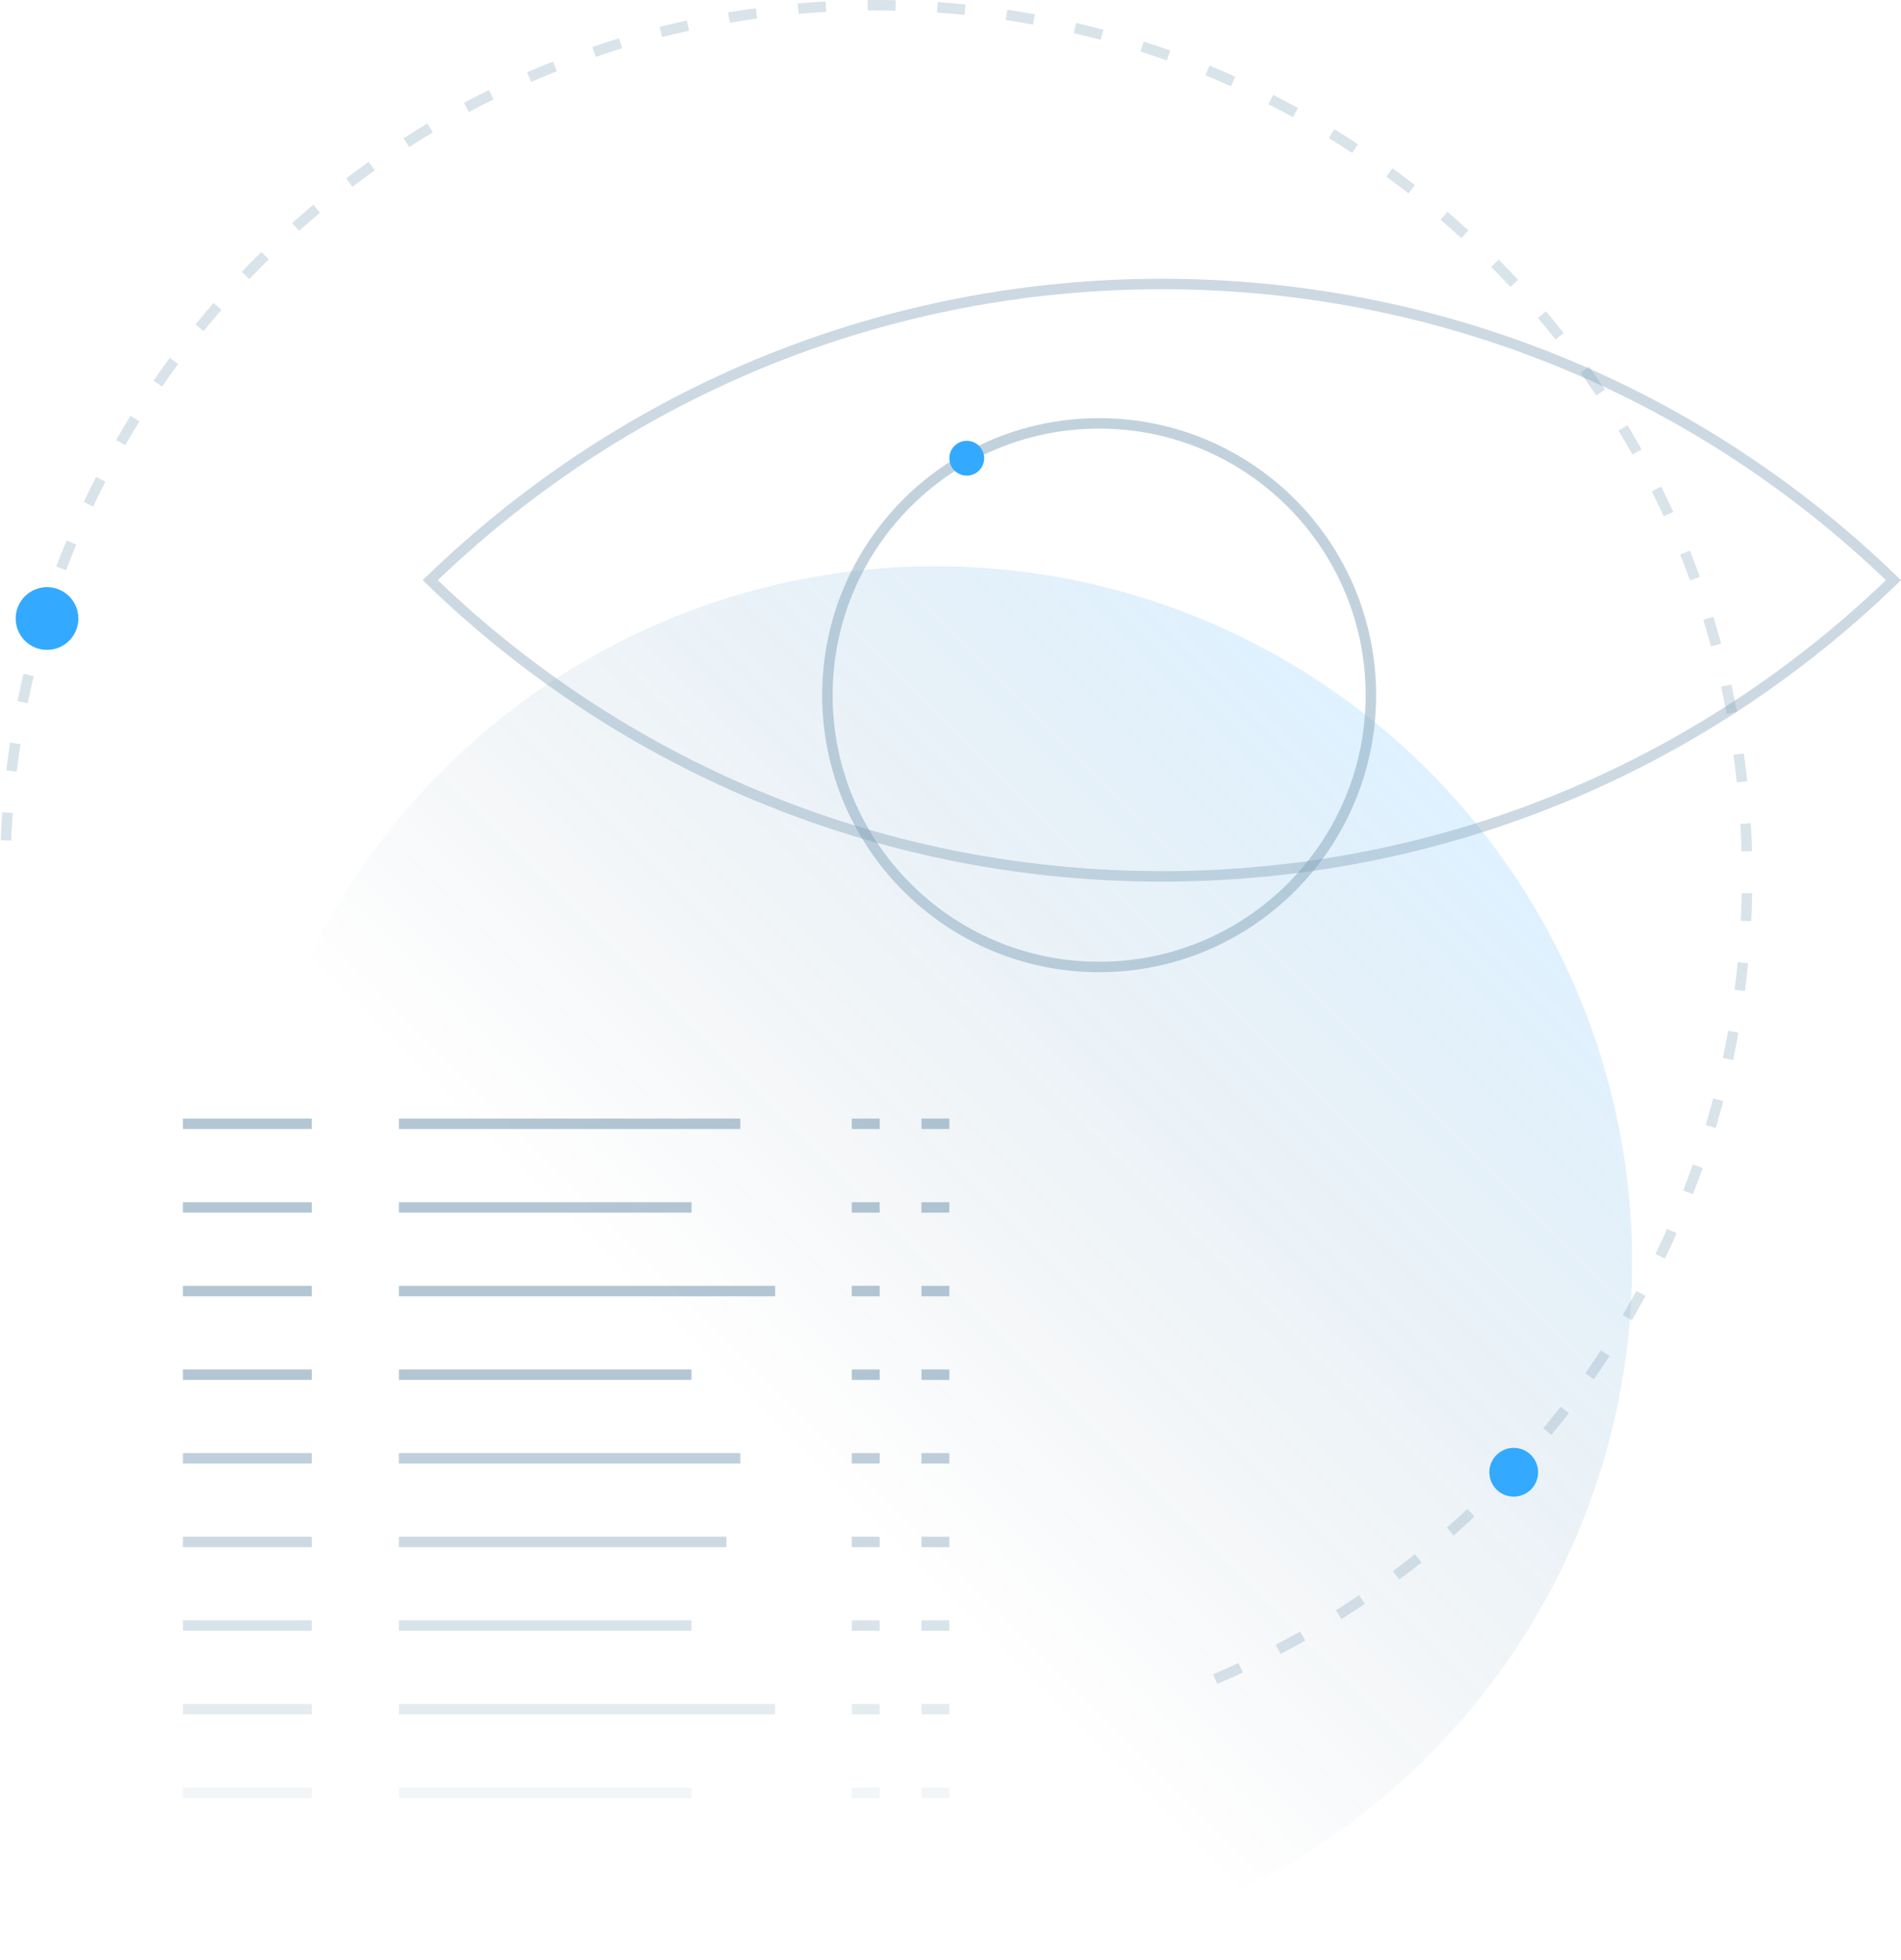<svg xmlns="http://www.w3.org/2000/svg" xmlns:xlink="http://www.w3.org/1999/xlink" id="Layer_1" x="0px" y="0px" viewBox="0 0 272.833 281.25" style="enable-background:new 0 0 272.833 281.25;" xml:space="preserve"><style type="text/css">	.st0{opacity:0.16;fill:url(#SVGID_1_);enable-background:new    ;}	.st1{opacity:0.48;fill:none;stroke:#80A0B8;stroke-width:1.5;stroke-miterlimit:10;enable-background:new    ;}	.st2{opacity:0.4;fill:#80A0B8;}			.st3{opacity:0.3;fill:none;stroke:#80A0B8;stroke-width:1.5;stroke-miterlimit:10;stroke-dasharray:4,6;enable-background:new    ;}	.st4{opacity:0.6;fill:none;stroke:#80A0B8;stroke-width:1.5;stroke-miterlimit:10;enable-background:new    ;}			.st5{opacity:0.6;fill:none;stroke:#80A0B8;stroke-width:1.5;stroke-miterlimit:10;stroke-dasharray:4,6;enable-background:new    ;}	.st6{opacity:0.3;fill:none;stroke:#80A0B8;stroke-width:1.5;stroke-miterlimit:10;enable-background:new    ;}	.st7{opacity:0.2;fill:none;stroke:#80A0B8;stroke-width:1.5;stroke-miterlimit:10;enable-background:new    ;}			.st8{opacity:0.2;fill:none;stroke:#80A0B8;stroke-width:1.5;stroke-miterlimit:10;stroke-dasharray:4,6;enable-background:new    ;}	.st9{opacity:0.1;fill:none;stroke:#80A0B8;stroke-width:1.5;stroke-miterlimit:10;enable-background:new    ;}			.st10{opacity:0.1;fill:none;stroke:#80A0B8;stroke-width:1.5;stroke-miterlimit:10;stroke-dasharray:4,6;enable-background:new    ;}	.st11{opacity:0.5;fill:none;stroke:#80A0B8;stroke-width:1.5;stroke-miterlimit:10;enable-background:new    ;}			.st12{opacity:0.5;fill:none;stroke:#80A0B8;stroke-width:1.5;stroke-miterlimit:10;stroke-dasharray:4,6;enable-background:new    ;}	.st13{opacity:0.4;fill:none;stroke:#80A0B8;stroke-width:1.5;stroke-miterlimit:10;enable-background:new    ;}			.st14{opacity:0.4;fill:none;stroke:#80A0B8;stroke-width:1.5;stroke-miterlimit:10;stroke-dasharray:4,6;enable-background:new    ;}	.st15{fill:#33AAFF;}</style><g>	<g>					<linearGradient id="SVGID_1_" gradientUnits="userSpaceOnUse" x1="63.539" y1="31.039" x2="204.961" y2="172.461" gradientTransform="matrix(1 0 0 -1 0 283)">			<stop offset="0.33" style="stop-color:#002540;stop-opacity:0"></stop>			<stop offset="1" style="stop-color:#33AAFF"></stop>		</linearGradient>		<circle class="st0" cx="134.25" cy="181.25" r="100"></circle>		<circle class="st1" cx="157.75" cy="99.75" r="39"></circle>		<path class="st2" d="M272.648,83.07l-0.371-0.359C243.822,55.168,206.345,40,166.75,40    c-39.596,0-77.072,15.168-105.526,42.711l-0.371,0.359L60.667,83.25l0.185,0.18    l0.371,0.359C89.678,111.332,127.154,126.5,166.75,126.5    c39.596,0,77.072-15.168,105.526-42.711l0.371-0.359L272.833,83.25L272.648,83.07z     M166.75,125c-38.929,0-75.824-14.824-103.923-41.75    C90.926,56.324,127.821,41.5,166.75,41.5c38.928,0,75.824,14.824,103.924,41.75    C242.574,110.176,205.678,125,166.75,125z"></path>		<path class="st3" d="M174.406,240.927C219.27,221.951,250.75,177.527,250.75,125.75    c0-69.036-55.964-125-125-125s-125,55.964-125,125"></path>		<g>			<line class="st4" x1="26.25" y1="161.25" x2="44.75" y2="161.25"></line>			<line class="st5" x1="122.25" y1="161.25" x2="140.75" y2="161.25"></line>			<line class="st4" x1="57.25" y1="161.25" x2="106.25" y2="161.25"></line>			<line class="st4" x1="26.25" y1="173.25" x2="44.75" y2="173.25"></line>			<line class="st5" x1="122.25" y1="173.25" x2="140.75" y2="173.25"></line>			<line class="st4" x1="57.25" y1="173.25" x2="99.25" y2="173.25"></line>			<line class="st4" x1="26.25" y1="185.25" x2="44.75" y2="185.25"></line>			<line class="st5" x1="122.25" y1="185.25" x2="140.75" y2="185.25"></line>			<line class="st4" x1="57.25" y1="185.25" x2="111.25" y2="185.25"></line>			<line class="st4" x1="26.25" y1="197.25" x2="44.75" y2="197.25"></line>			<line class="st5" x1="122.25" y1="197.25" x2="140.75" y2="197.25"></line>			<line class="st4" x1="57.25" y1="197.25" x2="99.25" y2="197.25"></line>			<line class="st6" x1="26.25" y1="233.25" x2="44.75" y2="233.25"></line>			<line class="st3" x1="122.25" y1="233.25" x2="140.75" y2="233.25"></line>			<line class="st6" x1="57.25" y1="233.25" x2="99.25" y2="233.25"></line>			<line class="st7" x1="26.25" y1="245.25" x2="44.75" y2="245.25"></line>			<line class="st8" x1="122.25" y1="245.25" x2="140.75" y2="245.25"></line>			<line class="st7" x1="57.25" y1="245.25" x2="111.25" y2="245.25"></line>			<line class="st9" x1="26.25" y1="257.25" x2="44.75" y2="257.25"></line>			<line class="st10" x1="122.25" y1="257.25" x2="140.75" y2="257.25"></line>			<line class="st9" x1="57.25" y1="257.25" x2="99.25" y2="257.25"></line>			<line class="st11" x1="26.25" y1="209.25" x2="44.75" y2="209.25"></line>			<line class="st12" x1="122.25" y1="209.25" x2="140.75" y2="209.25"></line>			<line class="st11" x1="57.25" y1="209.25" x2="106.25" y2="209.25"></line>			<line class="st13" x1="26.25" y1="221.25" x2="44.75" y2="221.25"></line>			<line class="st14" x1="122.25" y1="221.25" x2="140.75" y2="221.25"></line>			<line class="st13" x1="57.25" y1="221.25" x2="104.25" y2="221.25"></line>		</g>	</g>	<circle class="st15" cx="6.75" cy="88.75" r="4.5"></circle>	<circle class="st15" cx="138.75" cy="65.75" r="2.5"></circle>	<circle class="st15" cx="217.25" cy="211.25" r="3.5"></circle></g></svg>